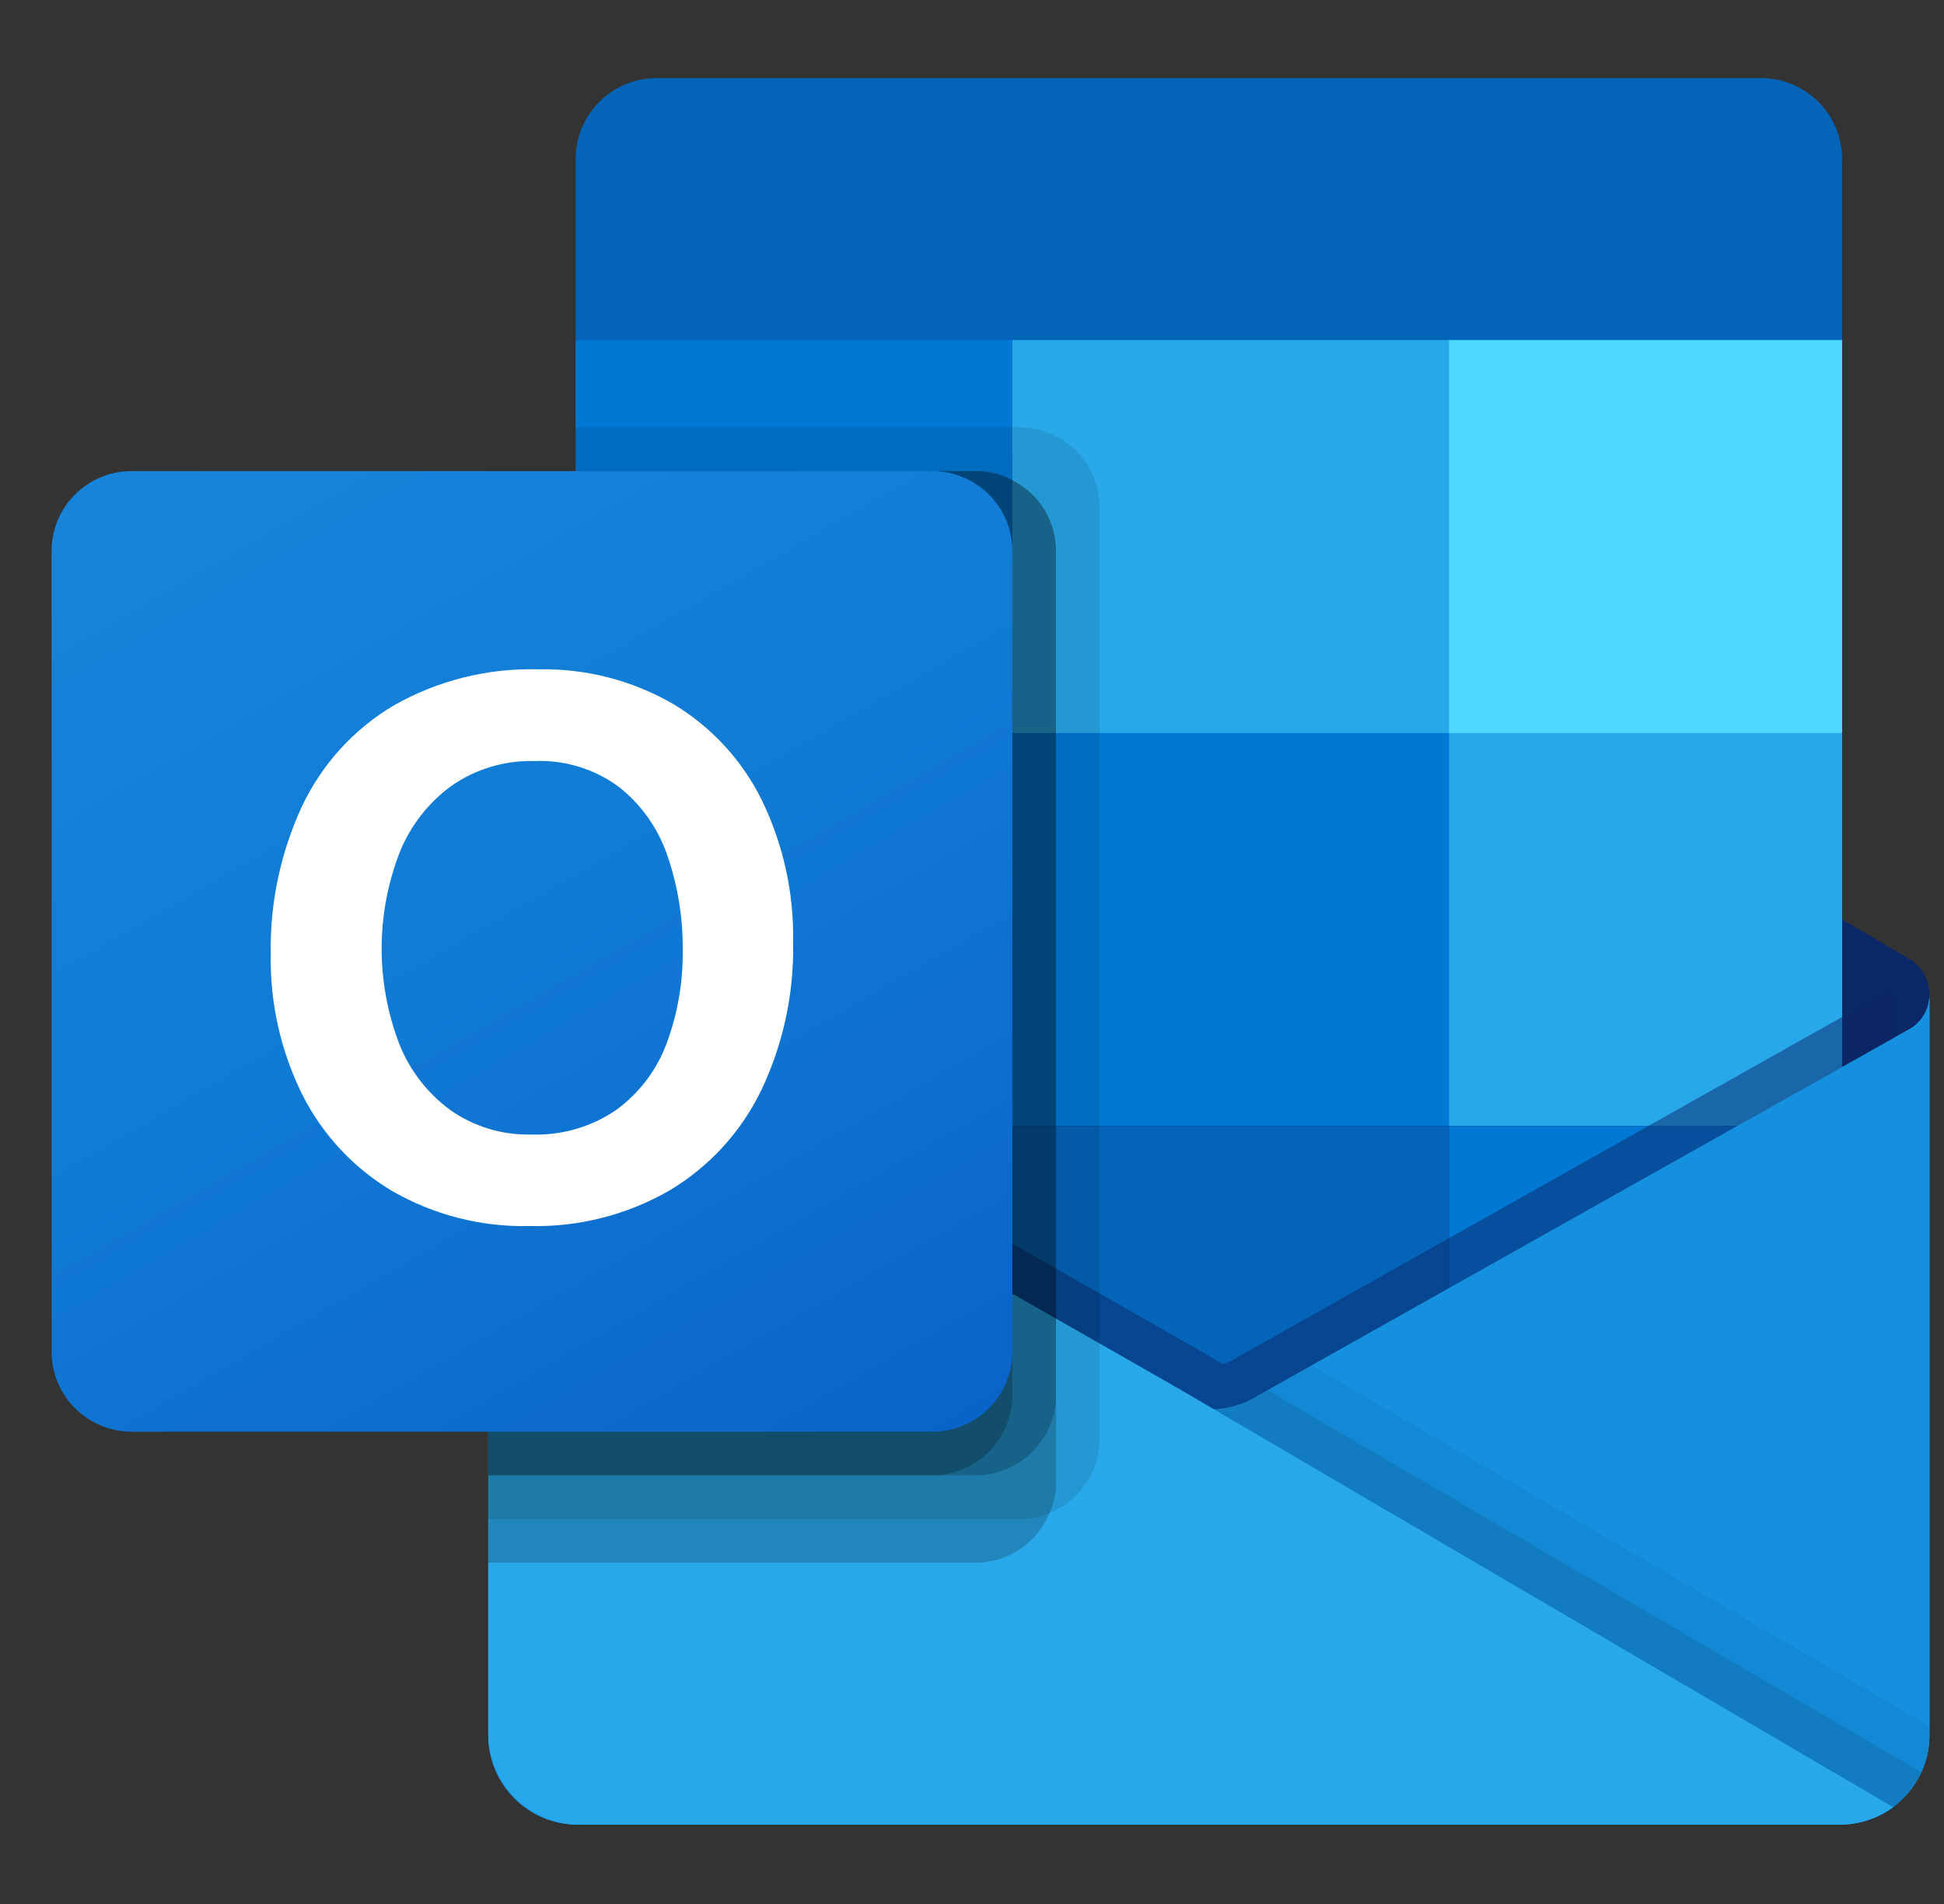 <svg width="49" height="48" viewBox="0 0 49 48" fill="none" xmlns="http://www.w3.org/2000/svg">
<rect x="0" y="0" width="49" height="48" fill="#333333" stroke="none"/>
<path d="M48.633 25.085C48.636 24.715 48.444 24.371 48.129 24.177H48.123L48.104 24.166L31.702 14.457C31.631 14.409 31.558 14.366 31.482 14.326C30.849 13.999 30.096 13.999 29.463 14.326C29.387 14.366 29.314 14.409 29.243 14.457L12.841 24.166L12.822 24.177C12.32 24.489 12.166 25.148 12.478 25.649C12.57 25.797 12.697 25.92 12.847 26.008L29.248 35.717C29.32 35.764 29.393 35.808 29.469 35.847C30.102 36.174 30.854 36.174 31.487 35.847C31.563 35.808 31.637 35.764 31.708 35.717L48.109 26.008C48.437 25.817 48.637 25.465 48.633 25.085Z" fill="#0A2767"/>
<path d="M14.753 18.603H25.517V28.469H14.753V18.603ZM46.431 8.573V4.06C46.457 2.932 45.564 1.996 44.436 1.969H16.505C15.376 1.996 14.483 2.932 14.509 4.06V8.573L31.02 12.976L46.431 8.573Z" fill="#0364B8"/>
<path d="M14.509 8.573H25.517V18.48H14.509V8.573Z" fill="#0078D4"/>
<path d="M36.525 8.573H25.517V18.48L36.525 28.387H46.432V18.48L36.525 8.573Z" fill="#28A8EA"/>
<path d="M25.517 18.48H36.525V28.387H25.517V18.48Z" fill="#0078D4"/>
<path d="M25.517 28.387H36.525V38.294H25.517V28.387Z" fill="#0364B8"/>
<path d="M14.753 28.469H25.517V37.438H14.753V28.469Z" fill="#14447D"/>
<path d="M36.525 28.387H46.432V38.294H36.525V28.387Z" fill="#0078D4"/>
<path d="M48.129 25.947L48.108 25.958L31.706 35.183C31.635 35.227 31.562 35.268 31.486 35.306C31.208 35.438 30.905 35.513 30.597 35.526L29.701 35.002C29.625 34.964 29.552 34.922 29.481 34.876L12.859 25.389H12.851L12.307 25.085V43.759C12.316 45.005 13.332 46.008 14.578 46H46.397C46.416 46 46.433 45.991 46.453 45.991C46.716 45.974 46.975 45.92 47.223 45.831C47.33 45.785 47.434 45.731 47.532 45.67C47.606 45.628 47.733 45.537 47.733 45.537C48.297 45.119 48.63 44.46 48.633 43.759V25.085C48.633 25.442 48.44 25.772 48.129 25.947Z" fill="url(#paint0_linear_707_2350)"/>
<path opacity="0.5" d="M47.753 25.011V26.156L30.602 37.964L12.847 25.397C12.847 25.391 12.842 25.386 12.836 25.386L11.207 24.406V23.58L11.878 23.569L13.298 24.384L13.331 24.395L13.452 24.472C13.452 24.472 30.14 33.994 30.184 34.016L30.823 34.39C30.878 34.368 30.933 34.346 30.999 34.324C31.032 34.302 47.566 25 47.566 25L47.753 25.011Z" fill="#0A2767"/>
<path d="M48.129 25.947L48.108 25.959L31.707 35.184C31.635 35.228 31.562 35.27 31.486 35.307C30.849 35.618 30.105 35.618 29.468 35.307C29.392 35.27 29.319 35.228 29.247 35.184L12.846 25.959L12.826 25.947C12.509 25.775 12.311 25.445 12.308 25.085V43.759C12.316 45.004 13.332 46.008 14.577 46C14.577 46 14.577 46 14.577 46H46.364C47.609 46.008 48.625 45.005 48.633 43.759C48.633 43.759 48.633 43.759 48.633 43.759V25.085C48.633 25.442 48.44 25.772 48.129 25.947Z" fill="#1490DF"/>
<path opacity="0.1" d="M31.946 35.047L31.7 35.185C31.629 35.23 31.555 35.272 31.48 35.309C31.209 35.442 30.915 35.52 30.615 35.538L36.855 42.918L47.741 45.541C48.039 45.316 48.276 45.019 48.431 44.679L31.946 35.047Z" fill="black"/>
<path opacity="0.05" d="M33.057 34.422L31.7 35.185C31.629 35.23 31.555 35.272 31.48 35.309C31.209 35.442 30.915 35.52 30.615 35.538L33.538 43.599L47.744 45.538C48.304 45.117 48.633 44.459 48.633 43.759V43.518L33.057 34.422Z" fill="black"/>
<path d="M14.608 46H46.36C46.849 46.002 47.325 45.848 47.72 45.56L29.7 35.004C29.624 34.966 29.551 34.924 29.48 34.878L12.858 25.391H12.85L12.308 25.085V43.695C12.306 44.967 13.336 45.999 14.608 46Z" fill="#28A8EA"/>
<path opacity="0.1" d="M27.718 12.793V36.272C27.716 37.096 27.216 37.836 26.452 38.144C26.216 38.245 25.961 38.298 25.704 38.298H12.307V11.876H14.509V10.775H25.704C26.816 10.779 27.716 11.681 27.718 12.793Z" fill="black"/>
<path opacity="0.2" d="M26.617 13.893V37.373C26.62 37.639 26.564 37.902 26.452 38.144C26.147 38.897 25.416 39.392 24.603 39.395H12.307V11.876H24.603C24.922 11.873 25.237 11.952 25.517 12.107C26.192 12.447 26.617 13.138 26.617 13.893Z" fill="black"/>
<path opacity="0.2" d="M26.617 13.893V35.172C26.612 36.283 25.715 37.184 24.603 37.194H12.307V11.876H24.603C24.922 11.873 25.237 11.952 25.517 12.107C26.192 12.447 26.617 13.138 26.617 13.893Z" fill="black"/>
<path opacity="0.2" d="M25.517 13.893V35.172C25.515 36.285 24.616 37.188 23.502 37.194H12.307V11.876H23.502C24.615 11.876 25.517 12.779 25.517 13.892C25.517 13.893 25.517 13.893 25.517 13.893Z" fill="black"/>
<path d="M3.318 11.876H23.499C24.614 11.876 25.517 12.779 25.517 13.893V34.075C25.517 35.19 24.614 36.093 23.499 36.093H3.318C2.203 36.093 1.3 35.19 1.3 34.075V13.893C1.3 12.779 2.203 11.876 3.318 11.876Z" fill="url(#paint1_linear_707_2350)"/>
<path d="M7.606 20.339C8.104 19.279 8.906 18.392 9.911 17.793C11.024 17.155 12.292 16.838 13.574 16.874C14.762 16.849 15.934 17.15 16.963 17.745C17.93 18.322 18.709 19.167 19.205 20.178C19.745 21.292 20.015 22.518 19.991 23.755C20.017 25.049 19.74 26.331 19.182 27.498C18.674 28.545 17.87 29.42 16.87 30.015C15.802 30.629 14.586 30.938 13.354 30.909C12.141 30.939 10.943 30.634 9.89 30.029C8.915 29.451 8.126 28.605 7.618 27.592C7.075 26.494 6.802 25.282 6.824 24.057C6.801 22.774 7.069 21.503 7.606 20.339ZM10.063 26.316C10.328 26.986 10.778 27.567 11.36 27.991C11.953 28.405 12.662 28.619 13.385 28.601C14.155 28.631 14.914 28.41 15.547 27.971C16.122 27.548 16.56 26.965 16.806 26.296C17.082 25.548 17.219 24.756 17.208 23.959C17.217 23.154 17.089 22.354 16.83 21.592C16.601 20.904 16.177 20.298 15.61 19.846C14.993 19.387 14.236 19.153 13.467 19.186C12.728 19.167 12.002 19.382 11.394 19.801C10.802 20.228 10.344 20.814 10.073 21.491C9.472 23.043 9.469 24.764 10.064 26.318L10.063 26.316Z" fill="white"/>
<path d="M36.525 8.573H46.432V18.48H36.525V8.573Z" fill="#50D9FF"/>
<defs>
<linearGradient id="paint0_linear_707_2350" x1="30.47" y1="25.085" x2="30.47" y2="46" gradientUnits="userSpaceOnUse">
<stop stop-color="#35B8F1"/>
<stop offset="1" stop-color="#28A8EA"/>
</linearGradient>
<linearGradient id="paint1_linear_707_2350" x1="5.507" y1="10.299" x2="21.31" y2="37.67" gradientUnits="userSpaceOnUse">
<stop stop-color="#1784D9"/>
<stop offset="0.5" stop-color="#107AD5"/>
<stop offset="1" stop-color="#0A63C9"/>
</linearGradient>
</defs>
</svg>

